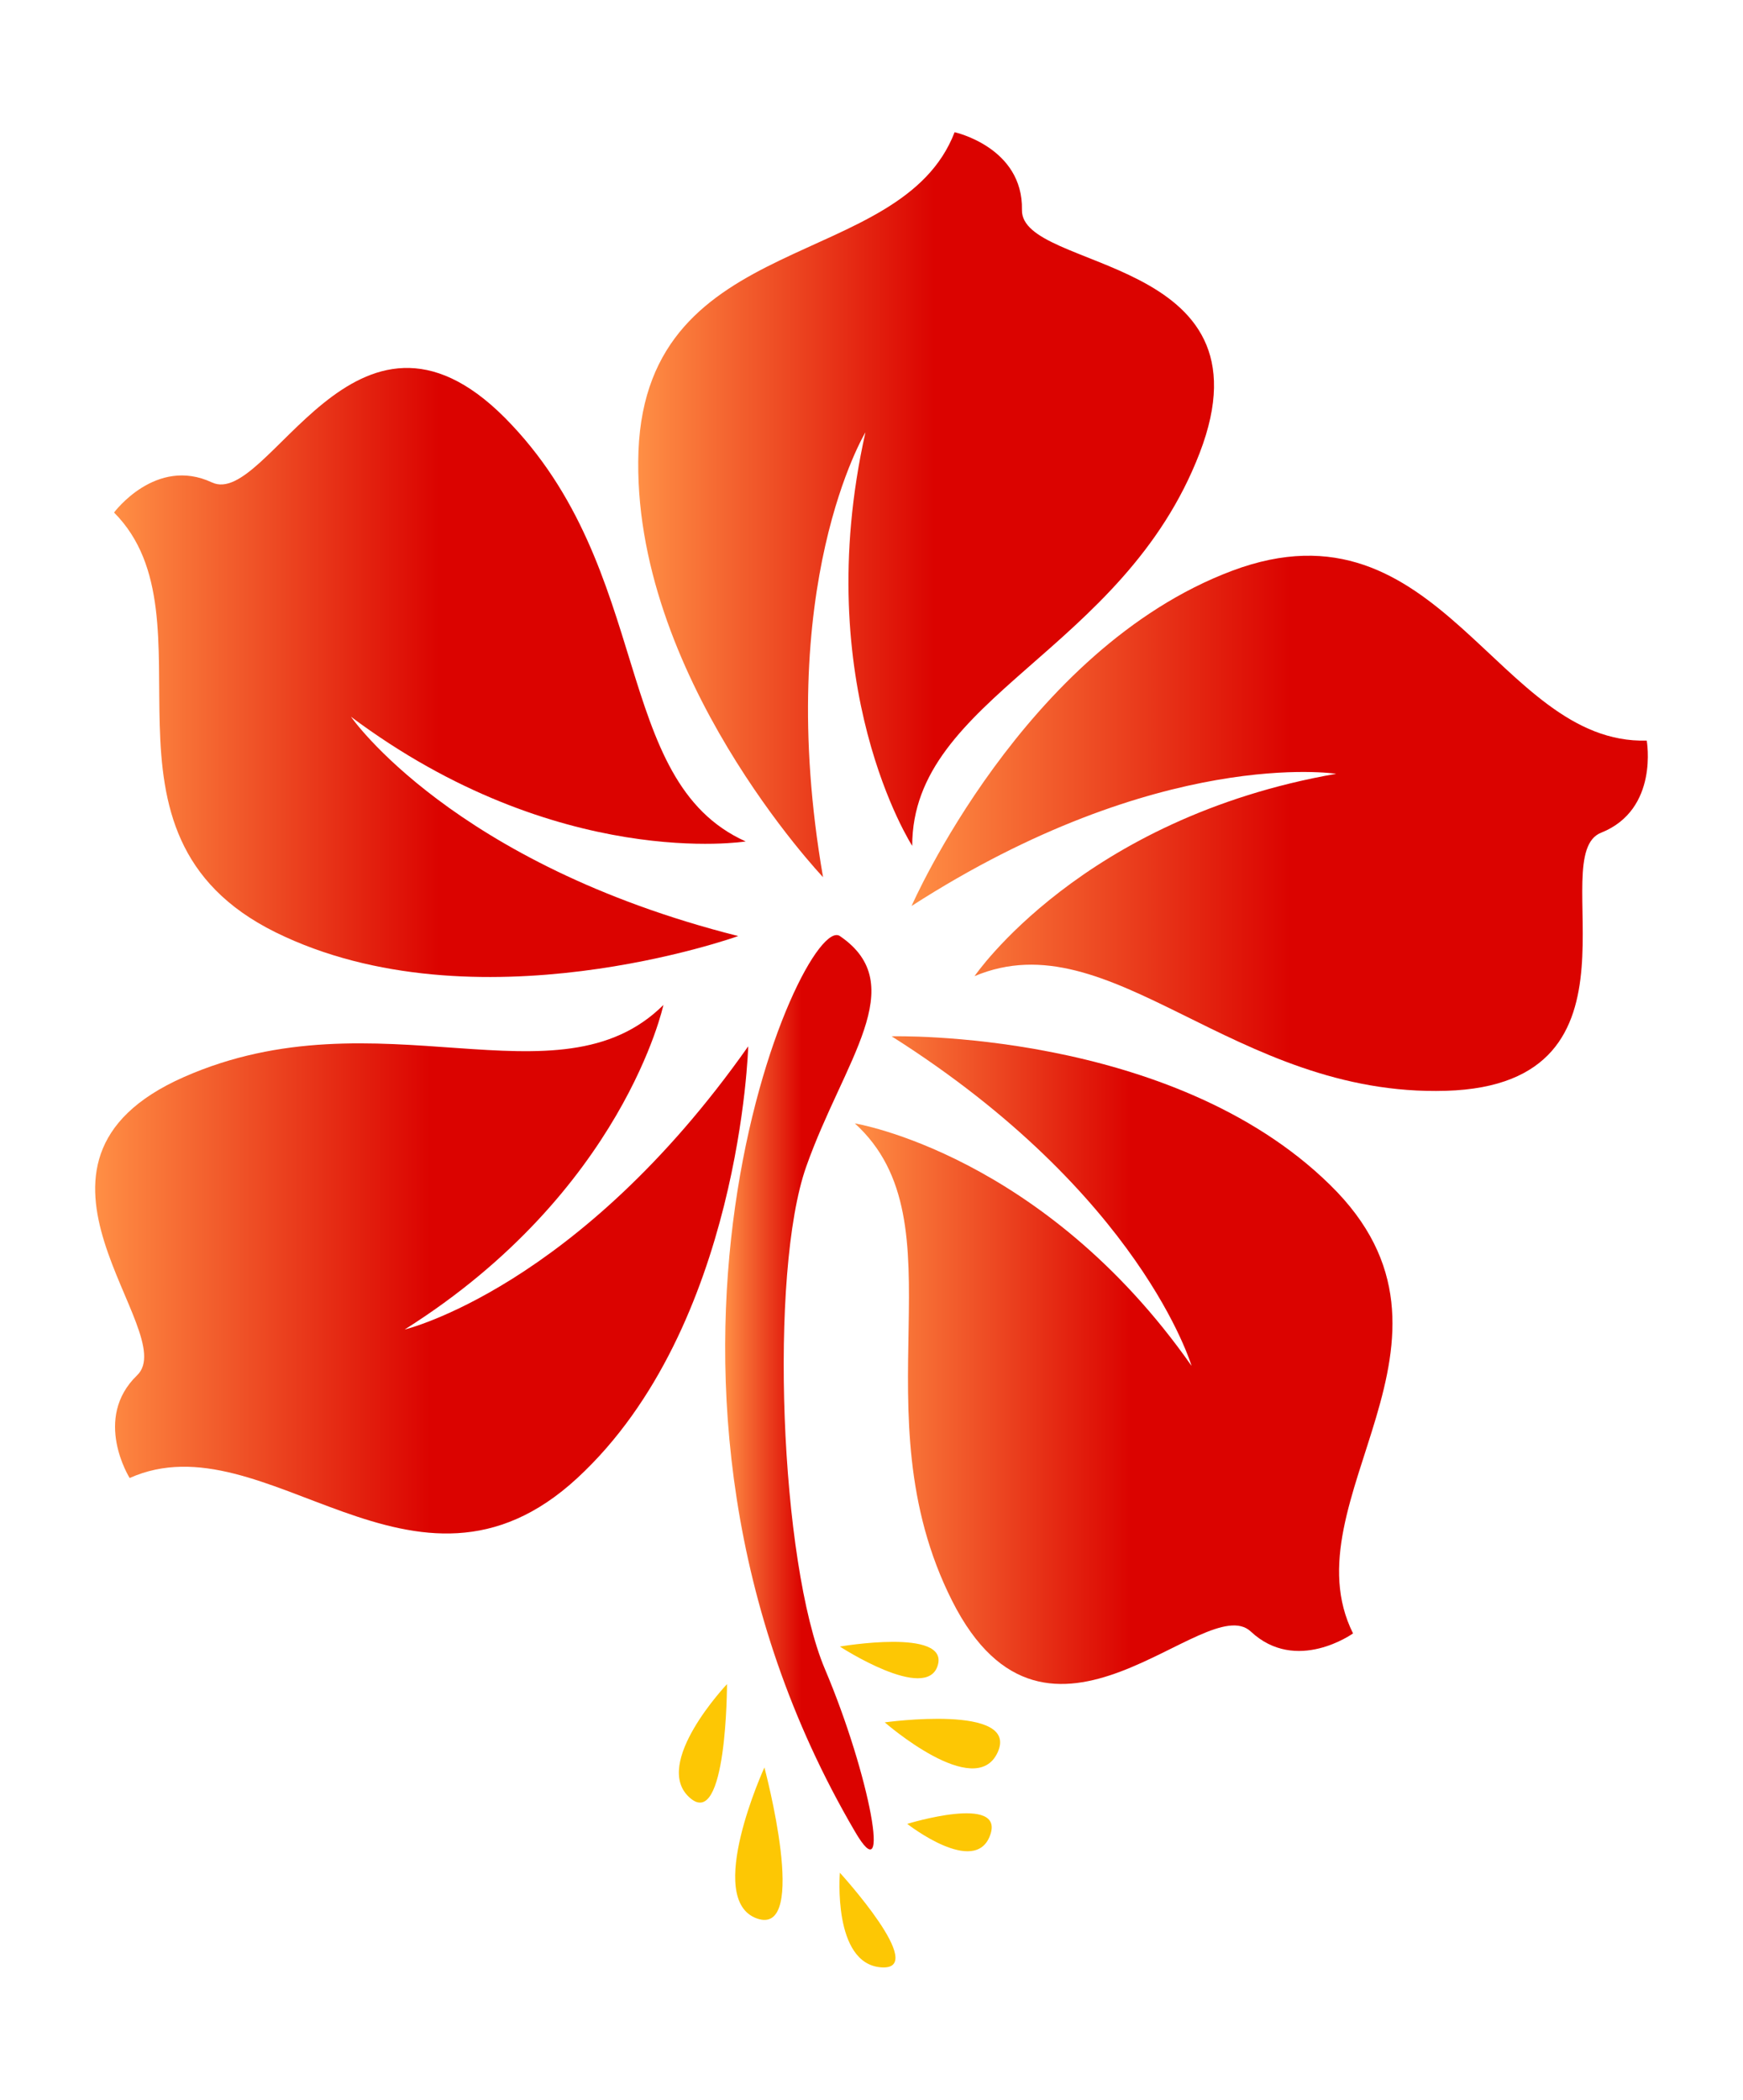 <svg width="666" height="802" viewBox="0 0 666 802" fill="none" xmlns="http://www.w3.org/2000/svg">
<path d="M134.114 273.782C213.215 332.893 284.929 321.406 284.929 321.406C233.228 298.192 250.382 217.542 192.963 159.628C135.543 101.952 102.426 194.329 80.983 184.277C59.54 174.226 43.577 195.765 43.577 195.765C83.842 236.209 29.282 318.534 105.285 356.107C181.527 393.68 282.07 357.543 282.07 357.543C172.949 330.021 134.114 273.782 134.114 273.782Z" fill="url(#paint0_linear_101_241)"></path>
<path d="M314.484 335.048C295.185 223.765 330.685 165.133 330.685 165.133C309.004 261.817 348.554 323.082 348.554 323.082C348.554 266.125 429.084 249.133 458.39 173.03C487.695 96.927 390.01 103.868 390.487 80.175C390.963 56.244 364.755 50.5 364.755 50.5C344.266 103.868 247.296 87.116 243.96 172.312C240.863 257.509 314.484 335.048 314.484 335.048Z" fill="url(#paint1_linear_101_241)"></path>
<path d="M372.373 372.86C424.551 350.843 471.249 419.048 552.494 416.655C633.739 414.262 589.662 326.672 611.819 318.057C633.977 309.202 629.212 282.877 629.212 282.877C572.269 284.552 550.35 188.108 470.772 218.022C391.195 247.937 348.31 346.057 348.31 346.057C443.135 285.031 510.561 295.561 510.561 295.561C413.353 312.552 372.373 372.86 372.373 372.86Z" fill="url(#paint2_linear_101_241)"></path>
<path d="M508.182 452.555C447.427 392.965 340.689 395.837 340.689 395.837C435.991 456.145 455.289 521.717 455.289 521.717C398.585 440.828 326.632 429.102 326.632 429.102C368.565 467.153 327.108 538.709 363.8 611.461C400.491 684.214 460.531 606.914 477.924 623.188C495.316 639.461 516.997 623.906 516.997 623.906C491.504 572.931 568.937 511.905 508.182 452.555Z" fill="url(#paint3_linear_101_241)"></path>
<path d="M220.609 564.553C283.032 506.877 285.891 399.663 285.891 399.663C220.847 492.04 154.613 507.835 154.613 507.835C238.24 455.185 253.488 383.868 253.488 383.868C213.223 423.834 144.606 378.603 70.27 411.39C-4.065 444.176 69.556 508.792 52.401 525.305C35.247 541.818 49.542 564.553 49.542 564.553C101.482 541.339 158.186 622.228 220.609 564.553Z" fill="url(#paint4_linear_101_241)"></path>
<path d="M326.642 699.529C340.937 724.179 332.36 677.991 315.206 637.546C298.051 597.101 293.763 486.058 308.058 445.614C322.353 405.169 348.323 376.212 320.924 357.545C306.629 347.733 226.575 528.657 326.642 699.529Z" fill="url(#paint5_linear_101_241)"></path>
<path d="M277.785 643.289C277.785 643.289 248.956 673.683 263.49 686.606C277.785 699.529 277.785 643.289 277.785 643.289Z" fill="#FDC704"></path>
<path d="M292.081 675.119C292.081 675.119 268.971 725.615 289.222 732.794C309.474 739.974 292.081 675.119 292.081 675.119Z" fill="#FDC704"></path>
<path d="M336.638 751.46C355.222 752.896 320.913 715.323 320.913 715.323C320.913 715.323 318.054 750.024 336.638 751.46Z" fill="#FDC704"></path>
<path d="M378.339 700.965C384.057 685.171 346.651 696.658 346.651 696.658C346.651 696.658 372.621 717 378.339 700.965Z" fill="#FDC704"></path>
<path d="M381.189 669.374C389.766 650.707 338.064 657.887 338.064 657.887C338.064 657.887 372.611 688.041 381.189 669.374Z" fill="#FDC704"></path>
<path d="M320.912 628.93C320.912 628.93 354.03 650.469 358.318 636.11C362.607 621.751 320.912 628.93 320.912 628.93Z" fill="#FDC704"></path>
<defs>
<linearGradient id="paint0_linear_101_241" x1="43.577" y1="256.863" x2="284.929" y2="256.863" gradientUnits="userSpaceOnUse">
<stop stop-color="#FF8F45"></stop>
<stop offset="0.514" stop-color="#DB0300"></stop>
</linearGradient>
<linearGradient id="paint1_linear_101_241" x1="243.865" y1="192.774" x2="463.875" y2="192.774" gradientUnits="userSpaceOnUse">
<stop stop-color="#FF8F45"></stop>
<stop offset="0.514" stop-color="#DB0300"></stop>
</linearGradient>
<linearGradient id="paint2_linear_101_241" x1="348.31" y1="314.49" x2="629.643" y2="314.49" gradientUnits="userSpaceOnUse">
<stop stop-color="#FF8F45"></stop>
<stop offset="0.514" stop-color="#DB0300"></stop>
</linearGradient>
<linearGradient id="paint3_linear_101_241" x1="326.632" y1="519.517" x2="532.063" y2="519.517" gradientUnits="userSpaceOnUse">
<stop stop-color="#FF8F45"></stop>
<stop offset="0.514" stop-color="#DB0300"></stop>
</linearGradient>
<linearGradient id="paint4_linear_101_241" x1="36.356" y1="484.807" x2="285.891" y2="484.807" gradientUnits="userSpaceOnUse">
<stop stop-color="#FF8F45"></stop>
<stop offset="0.514" stop-color="#DB0300"></stop>
</linearGradient>
<linearGradient id="paint5_linear_101_241" x1="277.087" y1="531.8" x2="333.859" y2="531.8" gradientUnits="userSpaceOnUse">
<stop stop-color="#FF8F45"></stop>
<stop offset="0.514" stop-color="#DB0300"></stop>
</linearGradient>
</defs>
</svg>
